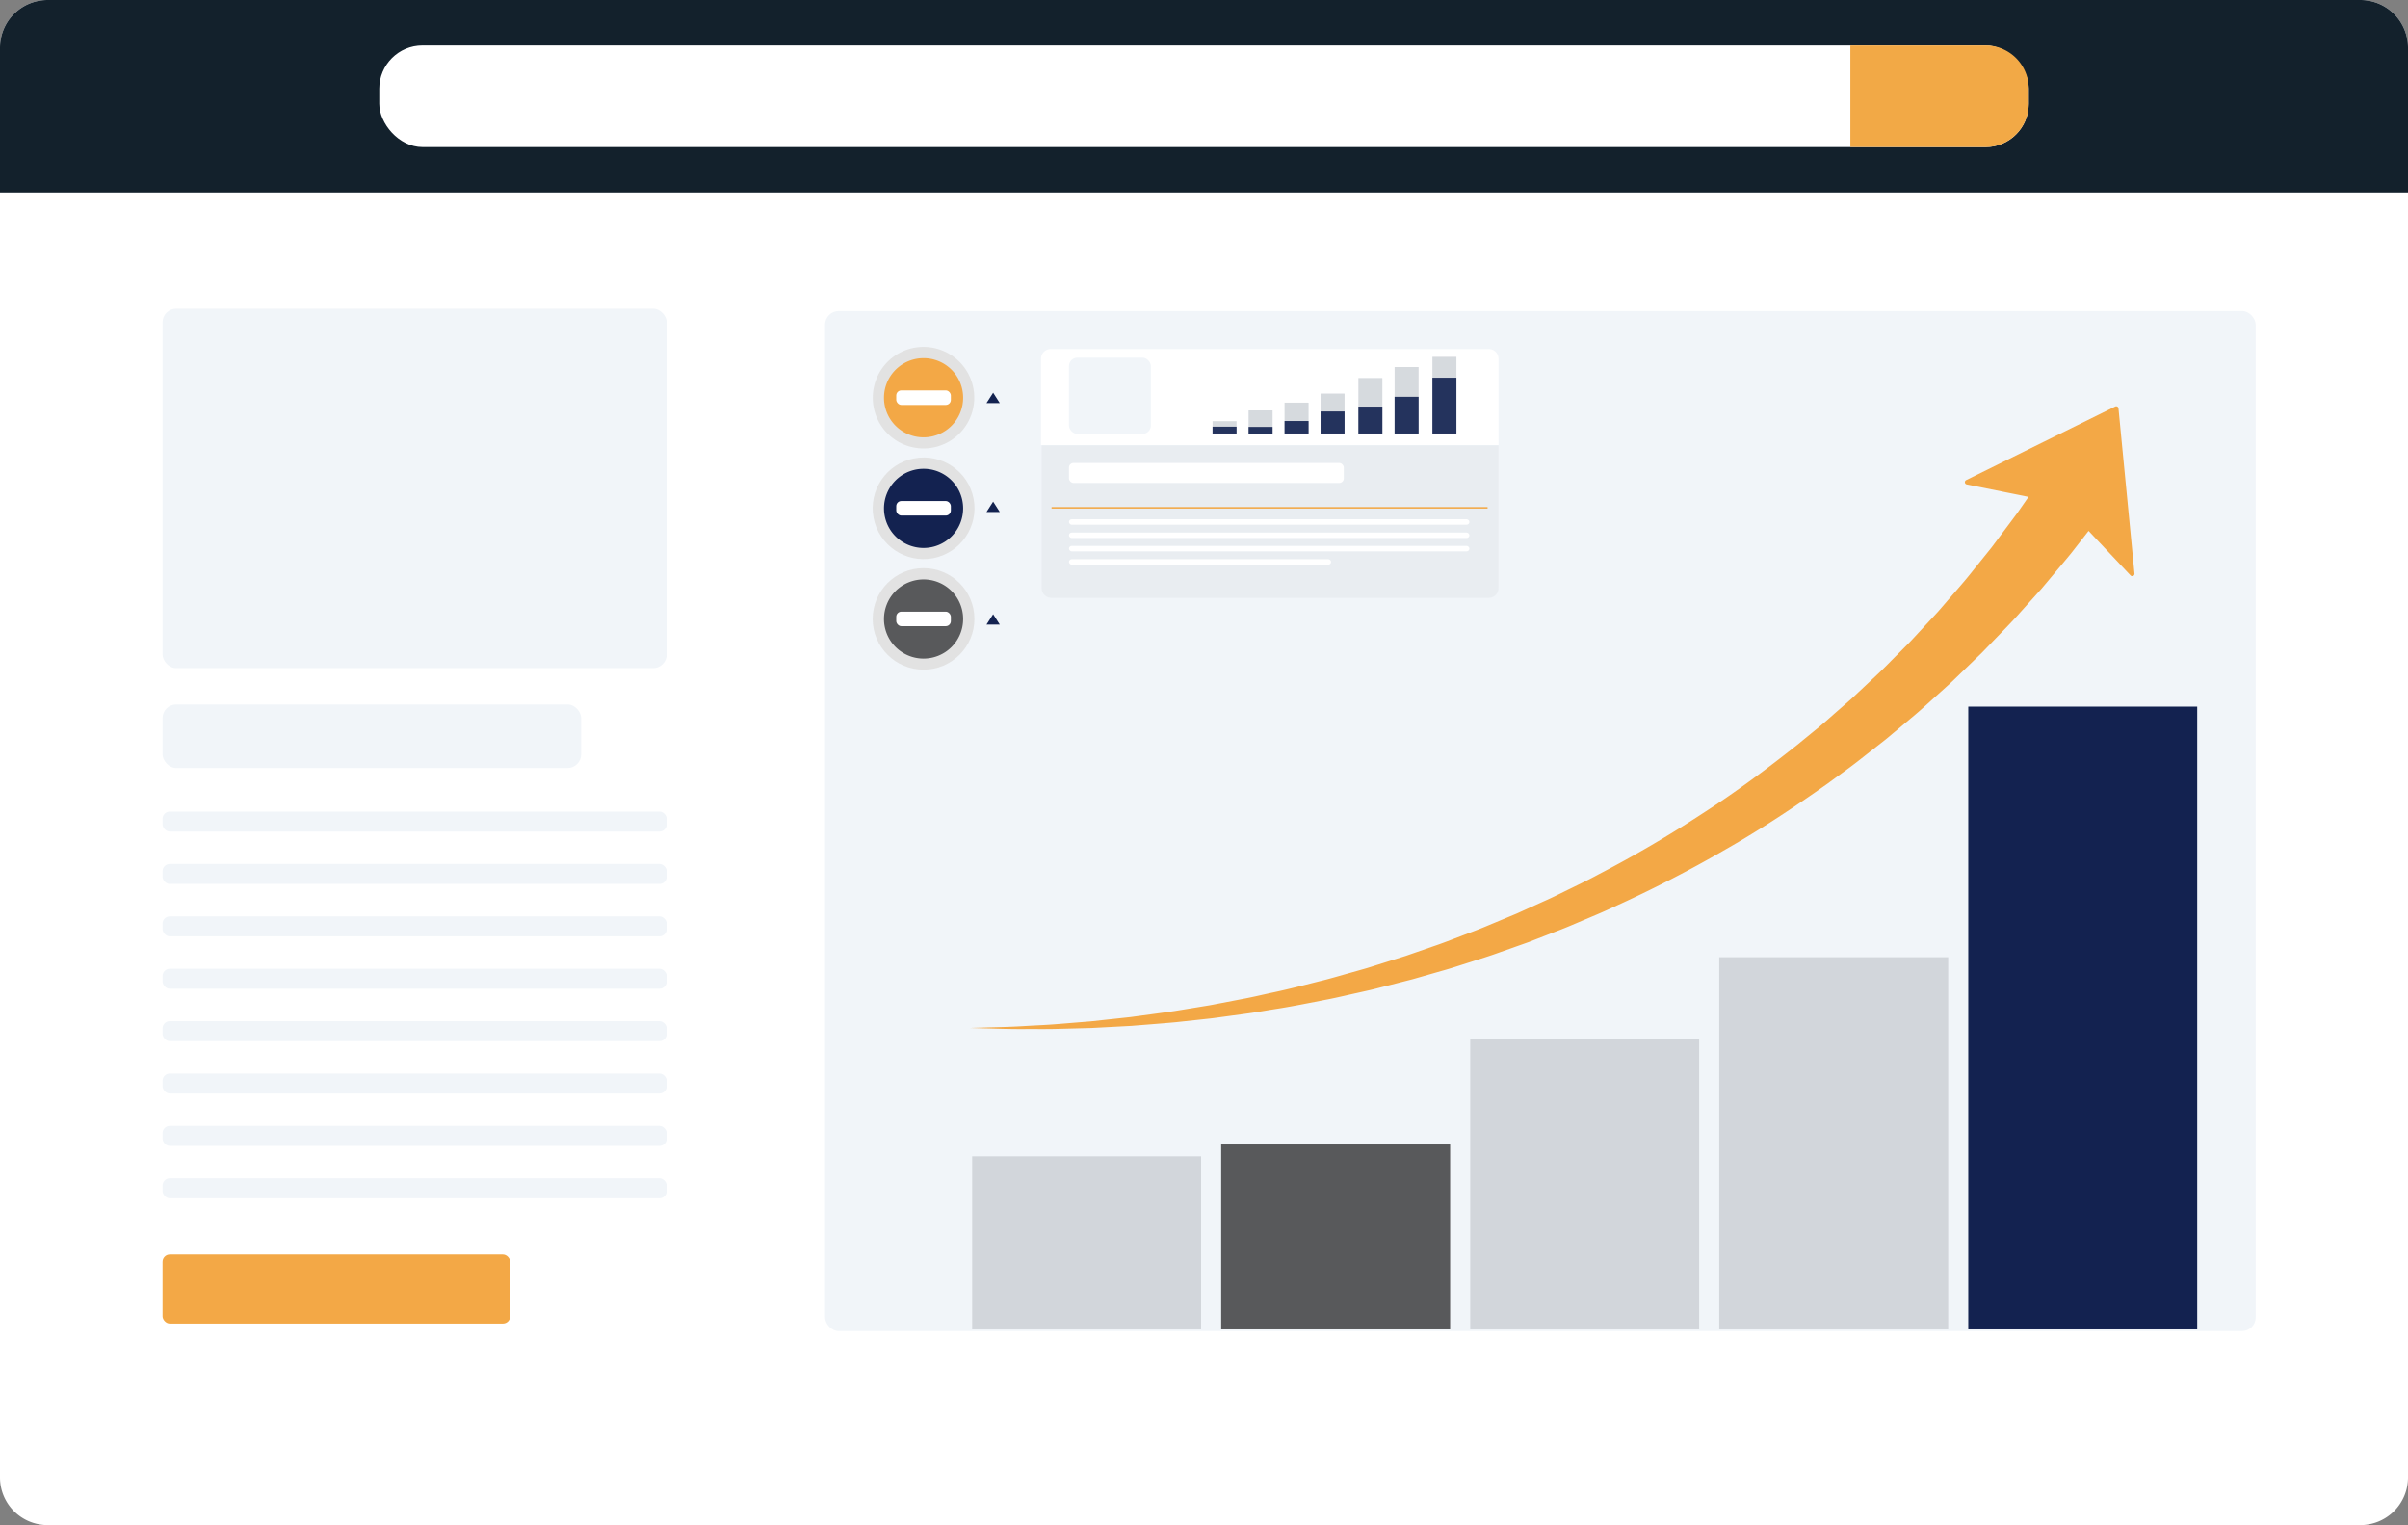 <svg xmlns="http://www.w3.org/2000/svg" width="758" height="480" viewBox="0 0 758 480"><rect x="0" y="0" width="758" height="480" fill="#808080" stroke="none"/><g id="_3" data-name="3" transform="translate(-160.688 -3099)"><g id="Group_18175" data-name="Group 18175" transform="translate(160.688 3099)"><path id="Path_34334" data-name="Path 34334" d="M15,0H743a15,15,0,0,1,15,15V465a15,15,0,0,1-15,15H15A15,15,0,0,1,0,465V15A15,15,0,0,1,15,0Z" fill="#fff"></path><path id="Rectangle_1065" data-name="Rectangle 1065" d="M15,0H743a15,15,0,0,1,15,15V60.571a0,0,0,0,1,0,0H0a0,0,0,0,1,0,0V15A15,15,0,0,1,15,0Z" fill="#13212c"></path><g id="Group_18174" data-name="Group 18174" transform="translate(119.386 14.286)"><rect id="Rectangle_1066" data-name="Rectangle 1066" width="519.227" height="32" rx="13.609" fill="#fff"></rect><path id="Rectangle_1067" data-name="Rectangle 1067" d="M0,0H42.539A13.609,13.609,0,0,1,56.148,13.609v4.783A13.609,13.609,0,0,1,42.539,32H0a0,0,0,0,1,0,0V0A0,0,0,0,1,0,0Z" transform="translate(463.079)" fill="#f2a946"></path></g></g><rect id="Rectangle_1068" data-name="Rectangle 1068" width="158.704" height="113.143" rx="4.304" transform="translate(211.858 3196.143)" fill="#f1f5f9"></rect><rect id="Rectangle_1069" data-name="Rectangle 1069" width="450.331" height="321.048" rx="4.304" transform="translate(420.409 3196.884)" fill="#f1f5f9"></rect><rect id="Rectangle_1070" data-name="Rectangle 1070" width="131.776" height="20" rx="4.304" transform="translate(211.858 3320.714)" fill="#f1f5f9"></rect><rect id="Rectangle_1071" data-name="Rectangle 1071" width="158.704" height="6.286" rx="2.283" transform="translate(211.858 3354.429)" fill="#f1f5f9"></rect><rect id="Rectangle_1072" data-name="Rectangle 1072" width="158.704" height="6.286" rx="2.283" transform="translate(211.858 3370.919)" fill="#f1f5f9"></rect><rect id="Rectangle_1073" data-name="Rectangle 1073" width="158.704" height="6.286" rx="2.283" transform="translate(211.858 3387.408)" fill="#f1f5f9"></rect><rect id="Rectangle_1074" data-name="Rectangle 1074" width="158.704" height="6.286" rx="2.283" transform="translate(211.858 3403.898)" fill="#f1f5f9"></rect><rect id="Rectangle_1075" data-name="Rectangle 1075" width="158.704" height="6.286" rx="2.283" transform="translate(211.858 3420.388)" fill="#f1f5f9"></rect><rect id="Rectangle_1076" data-name="Rectangle 1076" width="158.704" height="6.286" rx="2.283" transform="translate(211.858 3436.877)" fill="#f1f5f9"></rect><rect id="Rectangle_1077" data-name="Rectangle 1077" width="158.704" height="6.286" rx="2.283" transform="translate(211.858 3453.367)" fill="#f1f5f9"></rect><rect id="Rectangle_1078" data-name="Rectangle 1078" width="158.704" height="6.286" rx="2.283" transform="translate(211.858 3469.857)" fill="#f1f5f9"></rect><rect id="Rectangle_1079" data-name="Rectangle 1079" width="109.432" height="21.714" rx="2.283" transform="translate(211.858 3493.857)" fill="#f3a846"></rect><g id="Group_18177" data-name="Group 18177" transform="translate(466.711 3462.94)"><g id="Group_18176" data-name="Group 18176"><rect id="Rectangle_1080" data-name="Rectangle 1080" width="72.068" height="54.47" fill="#d2d6db"></rect></g></g><g id="Group_18179" data-name="Group 18179" transform="translate(545.1 3459.209)"><g id="Group_18178" data-name="Group 18178" transform="translate(0 0)"><rect id="Rectangle_1081" data-name="Rectangle 1081" width="72.068" height="58.2" fill="#58595b"></rect></g></g><g id="Group_18181" data-name="Group 18181" transform="translate(623.49 3425.966)"><g id="Group_18180" data-name="Group 18180" transform="translate(0)"><rect id="Rectangle_1082" data-name="Rectangle 1082" width="72.068" height="91.444" fill="#d2d6db"></rect></g></g><g id="Group_18183" data-name="Group 18183" transform="translate(701.88 3400.263)"><g id="Group_18182" data-name="Group 18182"><rect id="Rectangle_1083" data-name="Rectangle 1083" width="72.068" height="117.147" fill="#d2d6db"></rect></g></g><g id="Group_18185" data-name="Group 18185" transform="translate(780.269 3321.398)"><g id="Group_18184" data-name="Group 18184" transform="translate(0 0)"><rect id="Rectangle_1084" data-name="Rectangle 1084" width="72.068" height="196.012" fill="#132250"></rect></g></g><g id="Group_18187" data-name="Group 18187" transform="translate(466.025 3226.869)"><g id="Group_18186" data-name="Group 18186"><path id="Path_34297" data-name="Path 34297" d="M1055.151,3323.458a.726.726,0,0,0-1.037-.616l-46.9,23.162a.723.723,0,0,0,.169,1.362l19.443,3.92-3.452,4.967c-1.947,2.661-4.124,5.52-6.411,8.59l-1.749,2.338-1.883,2.346-3.938,4.892c-2.641,3.4-5.685,6.744-8.751,10.337l-2.343,2.706-2.483,2.677-5.107,5.509c-.854.948-1.757,1.861-2.676,2.774l-2.763,2.779c-1.87,1.853-3.712,3.8-5.684,5.657l-6.012,5.643c-1.025.942-2.016,1.938-3.086,2.854l-3.2,2.8c-2.156,1.866-4.29,3.809-6.529,5.671l-6.829,5.582c-9.3,7.363-19.151,14.736-29.673,21.492a376.608,376.608,0,0,1-32.754,19.176c-2.8,1.532-5.669,2.912-8.53,4.313-2.868,1.386-5.7,2.855-8.613,4.123l-8.674,3.925-8.743,3.639c-2.891,1.248-5.839,2.314-8.752,3.434-2.921,1.1-5.807,2.259-8.738,3.231l-8.7,3.018-8.665,2.731c-1.436.442-2.858.918-4.29,1.327l-4.284,1.209c-2.848.785-5.653,1.634-8.459,2.349-5.621,1.4-11.106,2.86-16.516,3.985-2.7.583-5.352,1.221-7.987,1.734l-7.79,1.5c-1.279.241-2.544.5-3.8.72l-3.752.613-7.3,1.194c-4.779.7-9.375,1.29-13.744,1.888l-12.451,1.344-10.983.889c-3.395.274-6.521.378-9.343.551-5.645.362-10.089.39-13.119.5l-4.647.128,4.646.125c3.031.059,7.48.274,13.143.22,2.832-.019,5.971.048,9.385-.04l11.058-.289,12.571-.666c4.417-.359,9.071-.7,13.92-1.142l7.411-.8,3.815-.412c1.282-.152,2.57-.344,3.872-.516l7.941-1.081c2.689-.372,5.4-.87,8.16-1.309,5.531-.84,11.153-2.013,16.926-3.119,2.883-.569,5.769-1.271,8.7-1.911l4.414-.989c1.476-.337,2.944-.74,4.426-1.109l8.957-2.294,9.021-2.585c3.041-.829,6.042-1.847,9.082-2.8,3.032-.979,6.1-1.906,9.121-3.017l9.138-3.23,9.094-3.529c3.059-1.137,6.038-2.48,9.057-3.742s6.04-2.535,9-3.947a388.95,388.95,0,0,0,34.832-17.915c11.261-6.394,21.893-13.468,31.985-20.6l7.426-5.421c2.437-1.813,4.772-3.711,7.127-5.535l3.5-2.742c1.17-.9,2.26-1.875,3.384-2.8l6.605-5.554c2.169-1.833,4.206-3.756,6.269-5.589l3.052-2.752c1.015-.905,2.013-1.812,2.963-2.753l5.67-5.479,2.759-2.668,2.615-2.7c3.425-3.591,6.817-6.942,9.79-10.356l4.424-4.92q1.075-1.2,2.118-2.363,1-1.2,1.977-2.356c2.59-3.1,5.034-5.977,7.259-8.694l5.5-7.056,13.173,13.977a.726.726,0,0,0,1.281-.5Z" transform="translate(-693.619 -3322.77)" fill="#f3a846"></path></g></g><g id="Group_18194" data-name="Group 18194" transform="translate(429.829 3202.6)"><g id="Group_18189" data-name="Group 18189" transform="translate(0 0)"><g id="Group_18188" data-name="Group 18188" transform="translate(0 0)"><path id="Path_34306" data-name="Path 34306" d="M15.994.006A15.981,15.981,0,1,1,.006,15.97,16.035,16.035,0,0,1,15.994.006Z" transform="matrix(0.887, -0.462, 0.462, 0.887, 0, 14.764)" fill="#e2e2e2"></path></g></g><g id="Group_18191" data-name="Group 18191" transform="translate(9.126 9.131)"><g id="Group_18190" data-name="Group 18190"><path id="Path_34298" data-name="Path 34298" d="M671.286,3308.7a12.458,12.458,0,1,1-12.459-12.425A12.442,12.442,0,0,1,671.286,3308.7Z" transform="translate(-646.37 -3296.279)" fill="#f3a846"></path></g></g><g id="Group_18193" data-name="Group 18193" transform="translate(41.393 19.993)"><g id="Group_18192" data-name="Group 18192"><path id="Path_34299" data-name="Path 34299" d="M702.688,3318.552l2.095-3.265,2.094,3.265Z" transform="translate(-702.688 -3315.287)" fill="#132250"></path></g></g><rect id="Rectangle_1085" data-name="Rectangle 1085" width="17.188" height="4.571" rx="1.609" transform="translate(12.989 19.27)" fill="#fff"></rect></g><g id="Group_18201" data-name="Group 18201" transform="translate(432.703 3240.3)"><g id="Group_18196" data-name="Group 18196" transform="translate(0 0)"><g id="Group_18195" data-name="Group 18195" transform="translate(0 0)"><ellipse id="Ellipse_47" data-name="Ellipse 47" cx="16.021" cy="15.981" rx="16.021" ry="15.981" transform="matrix(0.983, -0.186, 0.186, 0.983, 0, 5.943)" fill="#e2e2e2"></ellipse></g></g><g id="Group_18198" data-name="Group 18198" transform="translate(6.252 6.246)"><g id="Group_18197" data-name="Group 18197"><path id="Path_34300" data-name="Path 34300" d="M671.286,3369.633a12.458,12.458,0,1,1-12.459-12.425A12.441,12.441,0,0,1,671.286,3369.633Z" transform="translate(-646.37 -3357.207)" fill="#132250"></path></g></g><g id="Group_18200" data-name="Group 18200" transform="translate(38.519 16.577)"><g id="Group_18199" data-name="Group 18199"><path id="Path_34301" data-name="Path 34301" d="M702.688,3378.552l2.095-3.265,2.094,3.265Z" transform="translate(-702.688 -3375.287)" fill="#132250"></path></g></g><rect id="Rectangle_1086" data-name="Rectangle 1086" width="17.188" height="4.571" rx="1.609" transform="translate(10.116 16.386)" fill="#fff"></rect></g><g id="Group_18208" data-name="Group 18208" transform="translate(435.398 3277.817)"><g id="Group_18203" data-name="Group 18203"><g id="Group_18202" data-name="Group 18202"><ellipse id="Ellipse_48" data-name="Ellipse 48" cx="16.014" cy="15.972" rx="16.014" ry="15.972" fill="#e2e2e2"></ellipse></g></g><g id="Group_18205" data-name="Group 18205" transform="translate(3.557 3.547)"><g id="Group_18204" data-name="Group 18204"><path id="Path_34302" data-name="Path 34302" d="M671.286,3430.561a12.458,12.458,0,1,1-12.459-12.425A12.441,12.441,0,0,1,671.286,3430.561Z" transform="translate(-646.37 -3418.136)" fill="#58595b"></path></g></g><g id="Group_18207" data-name="Group 18207" transform="translate(35.823 14.49)"><g id="Group_18206" data-name="Group 18206"><path id="Path_34303" data-name="Path 34303" d="M702.688,3440.551l2.095-3.265,2.094,3.265Z" transform="translate(-702.688 -3437.286)" fill="#132250"></path></g></g><rect id="Rectangle_1087" data-name="Rectangle 1087" width="17.188" height="4.571" rx="1.609" transform="translate(7.42 13.686)" fill="#fff"></rect></g><g id="Group_18228" data-name="Group 18228" transform="translate(488.384 3208.85)"><g id="Group_18225" data-name="Group 18225"><g id="Group_18209" data-name="Group 18209"><path id="Path_34304" data-name="Path 34304" d="M876.656,3294.293a3.059,3.059,0,0,0-3.063-3.055H735.707a3.059,3.059,0,0,0-3.063,3.055v27.174H876.656Z" transform="translate(-732.644 -3291.238)" fill="#fff"></path></g><g id="Group_18224" data-name="Group 18224" transform="translate(54 2.455)"><g id="Group_18210" data-name="Group 18210" transform="translate(0 20.257)" opacity="0.91" style="mix-blend-mode: multiply;isolation: isolate"><rect id="Rectangle_1088" data-name="Rectangle 1088" width="7.555" height="3.87" fill="#d2d6db"></rect></g><g id="Group_18211" data-name="Group 18211" transform="translate(11.334 16.862)" opacity="0.91" style="mix-blend-mode: multiply;isolation: isolate"><rect id="Rectangle_1089" data-name="Rectangle 1089" width="7.555" height="7.265" fill="#d2d6db"></rect></g><g id="Group_18212" data-name="Group 18212" transform="translate(22.667 14.418)" opacity="0.91" style="mix-blend-mode: multiply;isolation: isolate"><rect id="Rectangle_1090" data-name="Rectangle 1090" width="7.554" height="9.709" fill="#d2d6db"></rect></g><g id="Group_18213" data-name="Group 18213" transform="translate(34 11.566)" opacity="0.91" style="mix-blend-mode: multiply;isolation: isolate"><rect id="Rectangle_1091" data-name="Rectangle 1091" width="7.553" height="12.561" fill="#d2d6db"></rect></g><g id="Group_18214" data-name="Group 18214" transform="translate(45.901 6.668)" opacity="0.91" style="mix-blend-mode: multiply;isolation: isolate"><rect id="Rectangle_1092" data-name="Rectangle 1092" width="7.555" height="17.459" fill="#d2d6db"></rect></g><g id="Group_18215" data-name="Group 18215" transform="translate(57.303 3.213)" opacity="0.91" style="mix-blend-mode: multiply;isolation: isolate"><rect id="Rectangle_1093" data-name="Rectangle 1093" width="7.555" height="20.913" fill="#d2d6db"></rect></g><g id="Group_18216" data-name="Group 18216" transform="translate(69.206)" opacity="0.91" style="mix-blend-mode: multiply;isolation: isolate"><rect id="Rectangle_1094" data-name="Rectangle 1094" width="7.554" height="24.127" fill="#d2d6db"></rect></g><g id="Group_18217" data-name="Group 18217" transform="translate(0 21.99)" opacity="0.91" style="mix-blend-mode: multiply;isolation: isolate"><rect id="Rectangle_1095" data-name="Rectangle 1095" width="7.555" height="2.137" fill="#132250"></rect></g><g id="Group_18218" data-name="Group 18218" transform="translate(11.334 22.059)" opacity="0.91" style="mix-blend-mode: multiply;isolation: isolate"><rect id="Rectangle_1096" data-name="Rectangle 1096" width="7.555" height="2.13" fill="#132250"></rect></g><g id="Group_18219" data-name="Group 18219" transform="translate(22.667 20.203)" opacity="0.91" style="mix-blend-mode: multiply;isolation: isolate"><rect id="Rectangle_1097" data-name="Rectangle 1097" width="7.554" height="3.924" fill="#132250"></rect></g><g id="Group_18220" data-name="Group 18220" transform="translate(34 17.191)" opacity="0.91" style="mix-blend-mode: multiply;isolation: isolate"><rect id="Rectangle_1098" data-name="Rectangle 1098" width="7.553" height="6.936" fill="#132250"></rect></g><g id="Group_18221" data-name="Group 18221" transform="translate(45.901 15.658)" opacity="0.91" style="mix-blend-mode: multiply;isolation: isolate"><rect id="Rectangle_1099" data-name="Rectangle 1099" width="7.555" height="8.469" fill="#132250"></rect></g><g id="Group_18222" data-name="Group 18222" transform="translate(57.303 12.577)" opacity="0.91" style="mix-blend-mode: multiply;isolation: isolate"><rect id="Rectangle_1100" data-name="Rectangle 1100" width="7.555" height="11.549" fill="#132250"></rect></g><g id="Group_18223" data-name="Group 18223" transform="translate(69.206 6.569)" opacity="0.91" style="mix-blend-mode: multiply;isolation: isolate"><rect id="Rectangle_1101" data-name="Rectangle 1101" width="7.554" height="17.558" fill="#132250"></rect></g></g><rect id="Rectangle_1102" data-name="Rectangle 1102" width="25.782" height="24" rx="2.652" transform="translate(8.798 2.721)" fill="#f1f5f9"></rect></g><g id="Group_18226" data-name="Group 18226" transform="translate(0.204 30.31)" opacity="0.24"><path id="Path_34305" data-name="Path 34305" d="M733,3344.281v44.957a3.054,3.054,0,0,0,3.059,3.05h137.69a3.054,3.054,0,0,0,3.059-3.05v-44.957Z" transform="translate(-733 -3344.281)" fill="#d2d6db"></path></g><g id="Group_18227" data-name="Group 18227" transform="translate(3.319 49.744)"><rect id="Rectangle_1103" data-name="Rectangle 1103" width="137.251" height="0.473" fill="#f3a846"></rect></g><rect id="Rectangle_1104" data-name="Rectangle 1104" width="86.514" height="6.286" rx="1.435" transform="translate(8.798 35.864)" fill="#fff"></rect><rect id="Rectangle_1105" data-name="Rectangle 1105" width="126.047" height="1.714" rx="0.857" transform="translate(8.798 53.578)" fill="#fff"></rect><rect id="Rectangle_1106" data-name="Rectangle 1106" width="126.047" height="1.714" rx="0.857" transform="translate(8.798 57.769)" fill="#fff"></rect><rect id="Rectangle_1107" data-name="Rectangle 1107" width="126.047" height="1.714" rx="0.857" transform="translate(8.798 61.959)" fill="#fff"></rect><rect id="Rectangle_1108" data-name="Rectangle 1108" width="82.503" height="1.714" rx="0.857" transform="translate(8.798 66.15)" fill="#fff"></rect></g></g></svg>